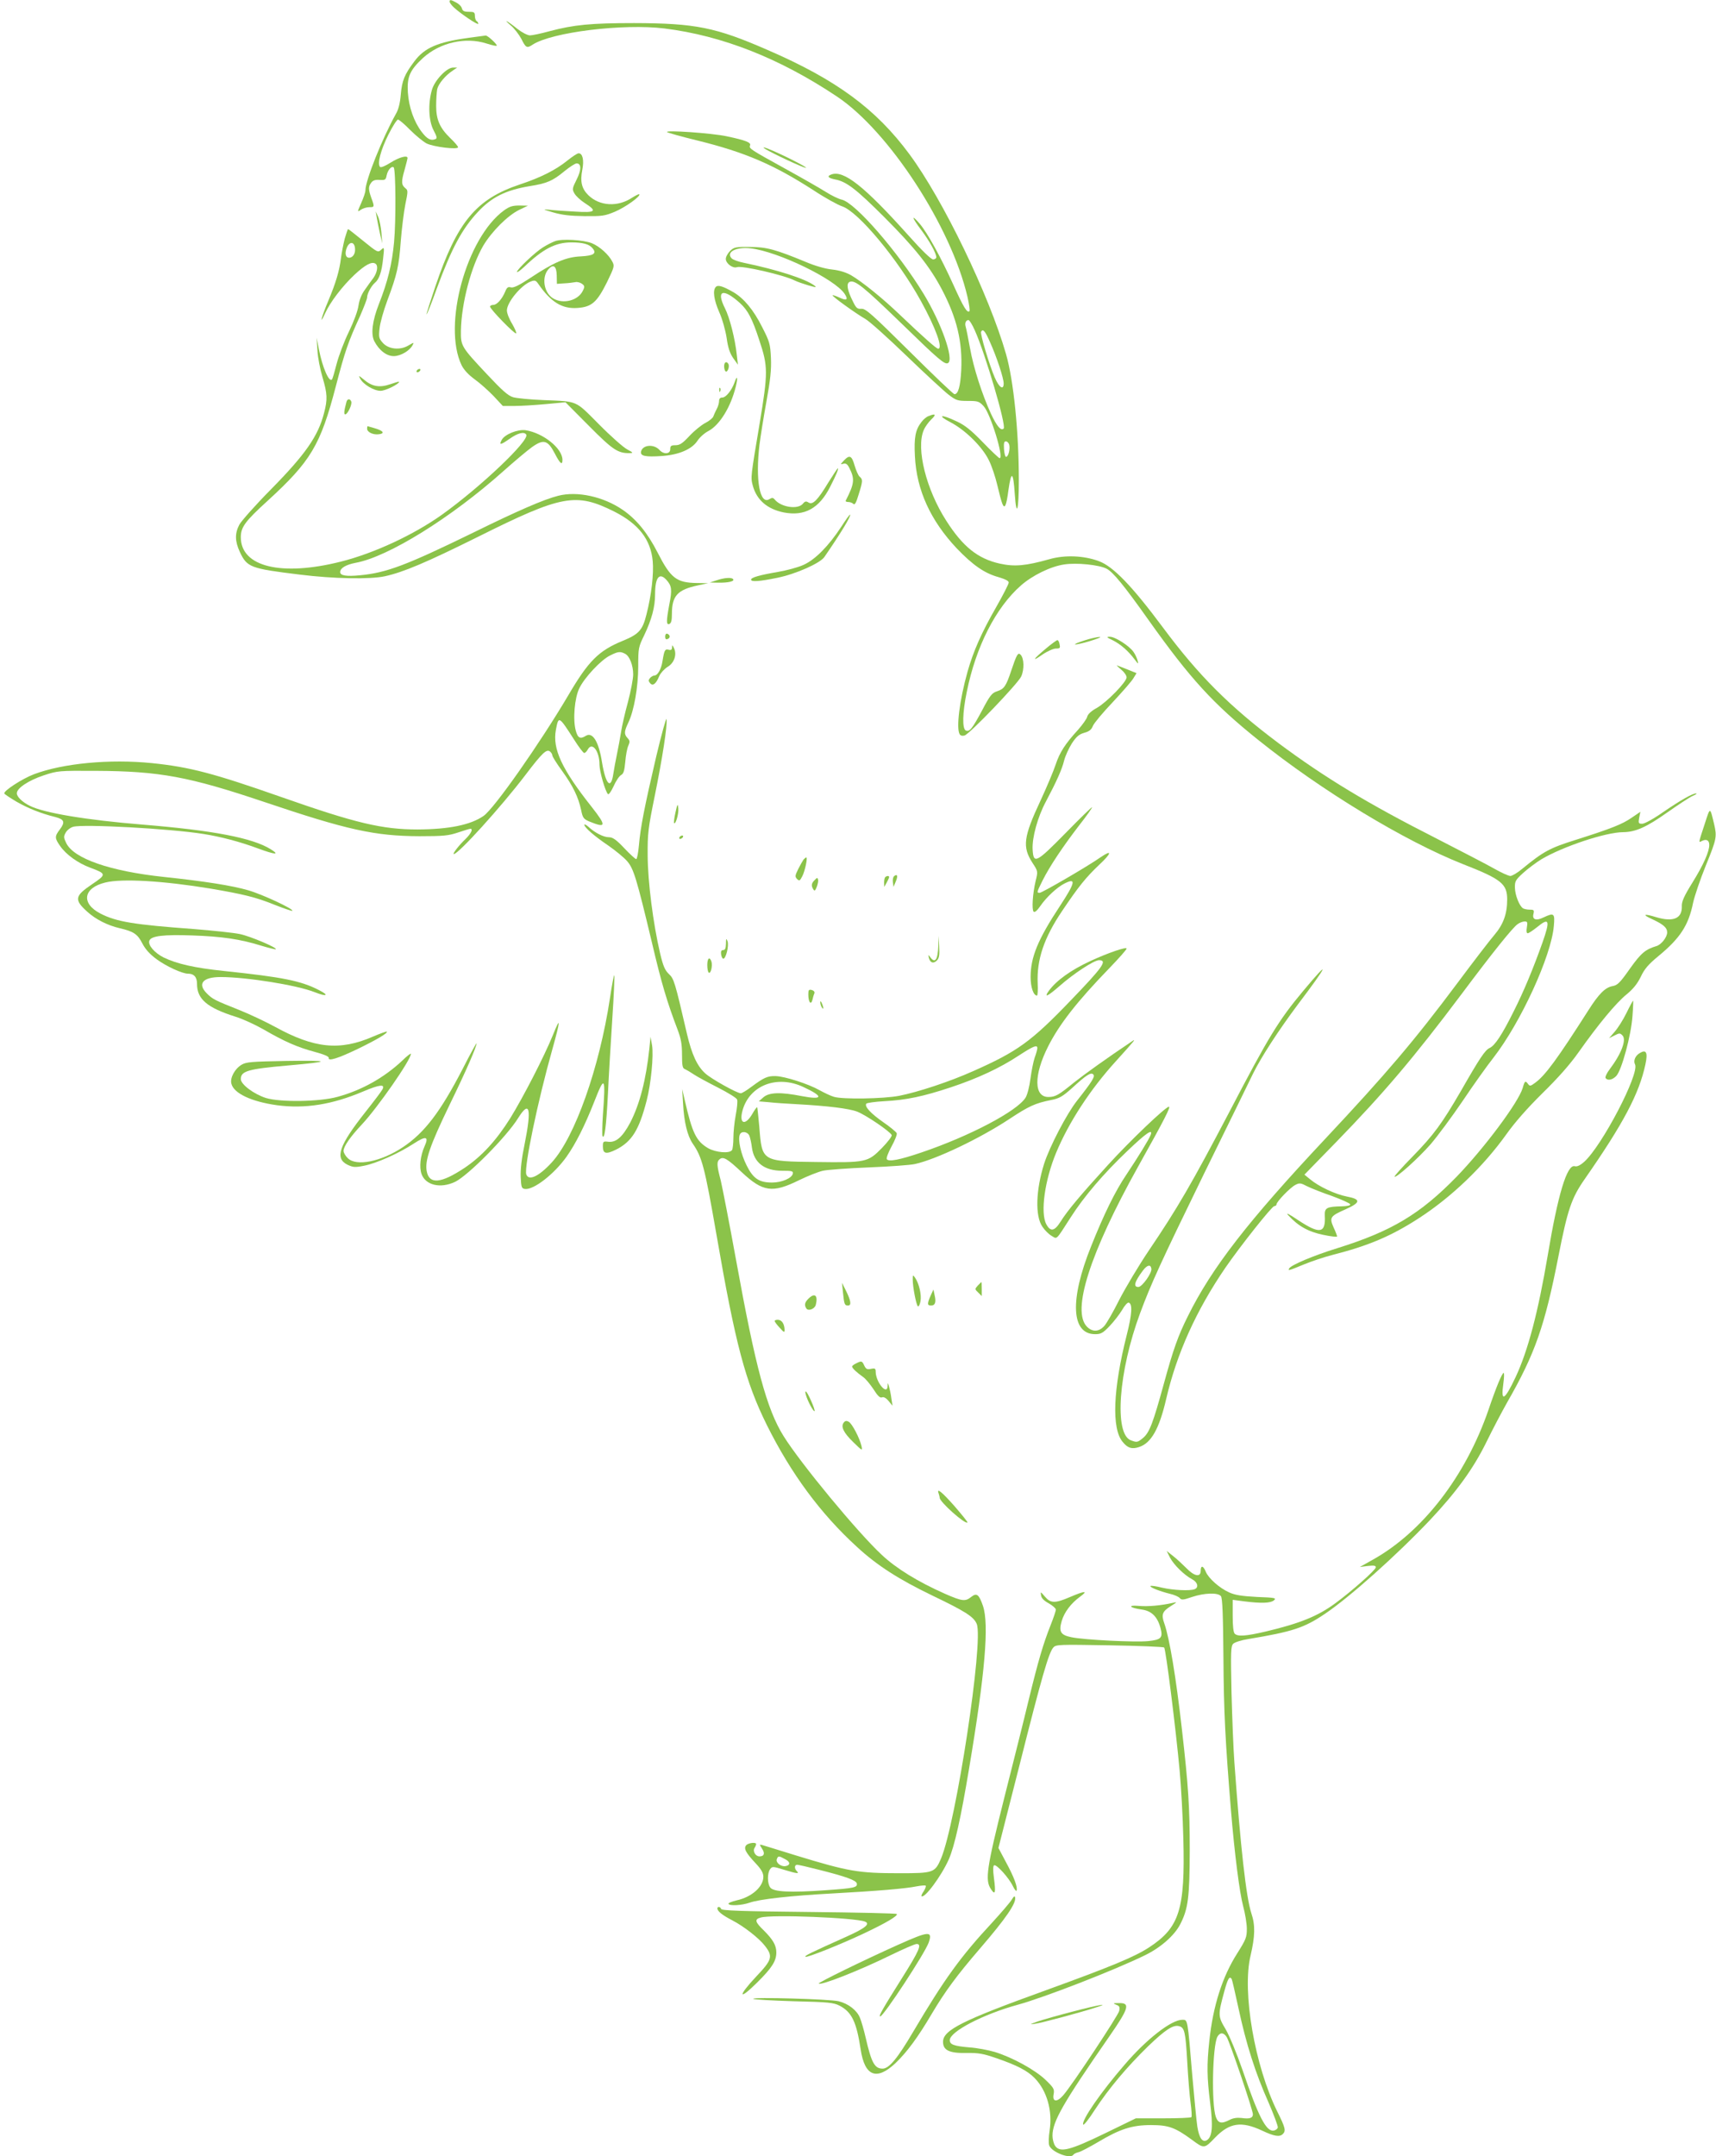 <?xml version="1.0" standalone="no"?>
<!DOCTYPE svg PUBLIC "-//W3C//DTD SVG 20010904//EN"
 "http://www.w3.org/TR/2001/REC-SVG-20010904/DTD/svg10.dtd">
<svg version="1.0" xmlns="http://www.w3.org/2000/svg"
 width="1019pt" height="1280pt" viewBox="0 0 1019 1280"
 preserveAspectRatio="xMidYMid meet">
<g transform="translate(0,1280) scale(0.1,-0.1)"
fill="#8bc34a" stroke="none">
<path d="M2670 12790 c0 -6 11 -21 25 -34 41 -38 145 -108 145 -97 0 5 -4 13
-10 16 -5 3 -10 17 -10 31 0 21 -5 24 -36 24 -28 0 -37 5 -41 20 -3 12 -18 27
-34 35 -33 18 -39 18 -39 5z"/>
<path d="M3033 12649 c21 -17 49 -54 63 -80 26 -53 33 -57 67 -34 114 74 537
126 783 96 344 -43 684 -177 1024 -404 309 -206 678 -773 775 -1189 10 -43 15
-81 12 -85 -14 -13 -35 22 -96 157 -76 167 -154 308 -199 361 -54 63 -48 38 9
-37 50 -67 88 -136 89 -161 0 -7 -9 -13 -19 -13 -12 0 -67 53 -147 143 -264
294 -385 389 -458 361 -27 -10 -18 -21 22 -29 67 -12 125 -56 293 -224 181
-181 271 -294 343 -431 88 -168 122 -309 114 -477 -5 -97 -18 -143 -40 -143
-7 0 -127 115 -268 255 -223 221 -260 254 -285 252 -24 -2 -31 4 -50 43 -34
67 -41 108 -19 117 32 12 83 -30 307 -247 221 -215 258 -247 277 -235 36 22
-40 237 -145 410 -151 248 -407 543 -487 560 -18 4 -60 24 -93 45 -33 21 -143
84 -245 140 -208 115 -213 118 -206 137 7 17 -25 30 -139 54 -89 19 -366 38
-354 25 4 -4 85 -27 180 -50 284 -70 455 -144 689 -295 68 -45 146 -88 171
-96 96 -32 330 -313 467 -561 88 -159 133 -284 103 -284 -11 0 -86 67 -226
200 -103 99 -226 198 -291 236 -30 17 -68 29 -112 34 -41 4 -103 22 -157 45
-179 74 -233 89 -332 89 -83 1 -94 -1 -117 -23 -14 -14 -26 -35 -26 -48 0 -27
42 -58 66 -49 29 11 281 -47 343 -79 14 -7 51 -20 81 -29 46 -13 52 -13 36 -1
-53 40 -221 94 -419 135 -31 6 -64 18 -72 26 -36 37 26 70 112 60 163 -19 502
-183 559 -271 23 -35 11 -42 -32 -21 -20 9 -38 15 -40 13 -5 -5 138 -108 194
-140 24 -13 134 -112 245 -219 111 -107 224 -211 250 -231 44 -34 54 -37 114
-37 60 0 67 -2 94 -31 41 -44 122 -309 95 -309 -4 0 -49 42 -99 94 -71 73
-107 102 -157 125 -92 44 -120 38 -35 -6 89 -47 190 -147 228 -227 16 -32 38
-98 49 -145 11 -47 24 -97 30 -111 14 -35 24 -13 36 79 17 120 29 114 38 -23
10 -144 24 -97 24 84 0 285 -31 592 -76 748 -101 352 -374 917 -574 1187 -198
268 -434 442 -841 618 -309 135 -429 159 -794 160 -257 0 -357 -10 -501 -48
-51 -14 -103 -25 -117 -25 -14 0 -47 17 -74 38 -61 49 -90 64 -40 21z m2756
-1811 c62 -138 188 -565 171 -582 -16 -16 -41 14 -76 89 -53 116 -103 271
-124 389 -11 61 -23 119 -26 128 -6 20 2 38 17 38 6 0 23 -28 38 -62z m90 -69
c40 -89 81 -214 81 -245 0 -43 -27 -25 -53 35 -33 77 -88 261 -81 272 11 19
23 6 53 -62z m114 -609 c6 -25 -4 -69 -18 -72 -5 -2 -11 18 -13 45 -2 36 0 47
11 47 8 0 17 -9 20 -20z"/>
<path d="M2780 12575 c-182 -25 -260 -59 -320 -140 -58 -77 -73 -114 -80 -196
-4 -50 -14 -90 -29 -115 -81 -145 -181 -395 -181 -454 0 -11 -11 -44 -25 -75
-24 -55 -24 -55 -2 -40 12 8 34 15 49 15 32 0 33 1 13 55 -18 51 -18 67 -1 90
10 14 24 19 50 17 33 -2 37 0 42 27 7 33 30 58 42 47 12 -13 14 -316 2 -444
-12 -129 -37 -232 -90 -367 -39 -99 -49 -179 -27 -221 29 -55 74 -89 117 -88
40 1 93 32 110 65 10 18 8 17 -25 -2 -50 -30 -120 -22 -153 17 -22 25 -24 34
-18 85 3 32 24 106 46 165 58 155 69 203 80 354 6 74 18 172 27 217 16 76 16
84 1 95 -25 20 -26 39 -6 108 10 36 18 68 18 72 0 18 -49 5 -100 -27 -33 -21
-58 -31 -63 -26 -18 18 4 101 49 191 25 50 51 90 57 90 7 0 39 -27 72 -61 33
-33 77 -69 97 -80 41 -21 188 -39 188 -23 0 6 -21 30 -46 54 -62 60 -84 109
-84 191 0 37 3 81 6 99 7 32 48 82 94 112 l25 17 -23 0 c-38 1 -110 -74 -127
-132 -24 -81 -20 -185 10 -241 20 -38 22 -48 10 -52 -27 -11 -49 1 -81 43 -46
61 -76 146 -82 234 -6 93 12 133 91 206 100 90 250 125 375 85 34 -11 62 -17
62 -13 0 11 -55 61 -66 60 -5 -1 -52 -7 -104 -14z"/>
<path d="M4565 11904 c84 -45 241 -115 220 -98 -24 20 -210 110 -245 118 -14
4 -2 -6 25 -20z"/>
<path d="M3368 11846 c-68 -55 -157 -100 -281 -141 -260 -87 -372 -222 -502
-606 -30 -89 -54 -164 -52 -165 2 -2 30 67 61 154 88 238 150 354 244 454 82
88 165 129 307 153 102 16 137 31 207 89 31 25 63 46 72 46 29 0 29 -39 0 -96
-26 -52 -27 -58 -13 -82 8 -15 35 -40 61 -57 77 -49 66 -59 -59 -51 -60 3
-128 8 -153 11 -40 4 -36 2 25 -16 51 -15 101 -21 185 -22 105 -1 121 1 181
26 62 26 156 93 145 104 -2 2 -21 -7 -43 -21 -85 -56 -192 -50 -259 15 -40 39
-50 81 -36 152 11 56 2 97 -22 97 -8 0 -38 -20 -68 -44z"/>
<path d="M2993 11551 c-223 -162 -366 -682 -252 -919 14 -28 41 -57 78 -84 31
-22 81 -67 112 -99 l55 -59 68 0 c37 0 121 5 186 11 l118 11 139 -140 c142
-143 172 -163 243 -162 22 1 20 3 -15 22 -22 11 -98 78 -168 149 -145 145
-121 135 -332 144 -77 3 -157 11 -178 17 -30 9 -65 40 -155 136 -153 163 -156
168 -155 258 3 165 61 383 133 506 51 85 145 179 213 212 l52 25 -51 1 c-41 0
-59 -6 -91 -29z"/>
<path d="M2237 11510 c3 -19 12 -62 19 -95 l14 -60 -5 62 c-3 34 -11 77 -19
95 l-15 33 6 -35z"/>
<path d="M2047 11383 c-8 -32 -18 -83 -22 -113 -9 -77 -31 -150 -76 -257 -40
-94 -55 -154 -19 -74 31 68 102 161 174 229 64 60 104 81 125 67 18 -11 12
-50 -11 -84 -13 -17 -36 -49 -52 -72 -19 -26 -32 -59 -37 -92 -4 -31 -28 -96
-58 -158 -28 -57 -60 -143 -72 -189 -12 -47 -24 -89 -28 -93 -17 -18 -56 71
-77 178 l-14 70 5 -75 c2 -41 16 -113 30 -159 29 -99 31 -131 9 -214 -35 -136
-110 -244 -315 -452 -92 -93 -176 -188 -188 -210 -27 -52 -26 -98 3 -161 43
-92 62 -99 356 -135 201 -25 417 -29 505 -10 110 24 247 82 555 235 497 248
580 263 808 149 144 -73 216 -165 228 -294 7 -74 -8 -204 -37 -316 -23 -94
-45 -118 -143 -158 -141 -58 -202 -119 -321 -322 -169 -286 -440 -673 -504
-717 -77 -53 -204 -79 -391 -80 -211 0 -370 38 -811 193 -402 141 -543 178
-768 201 -250 25 -526 -1 -699 -66 -69 -26 -185 -101 -176 -115 3 -5 35 -26
72 -48 66 -38 144 -70 230 -91 54 -14 60 -30 28 -73 -32 -42 -32 -52 1 -99 35
-51 106 -102 179 -129 97 -36 97 -40 11 -98 -104 -70 -108 -92 -28 -164 50
-45 119 -80 191 -97 83 -19 107 -35 135 -90 18 -35 44 -64 86 -95 56 -41 151
-85 185 -85 36 0 54 -20 54 -61 0 -90 60 -141 227 -194 43 -13 119 -48 168
-76 124 -72 202 -106 303 -133 56 -15 86 -28 84 -36 -5 -22 56 -3 176 55 109
53 177 93 169 101 -2 2 -39 -11 -83 -30 -196 -85 -347 -70 -580 58 -55 30
-152 76 -215 101 -143 57 -156 63 -191 98 -57 57 -24 97 82 97 153 0 454 -48
559 -90 71 -28 89 -20 26 12 -109 56 -214 77 -565 114 -174 18 -279 42 -358
80 -54 27 -95 74 -85 100 10 28 84 37 253 31 177 -6 288 -22 415 -62 43 -13
81 -22 83 -20 9 9 -151 77 -213 90 -38 8 -162 21 -275 30 -355 26 -458 43
-552 91 -118 60 -105 153 27 185 99 25 346 10 625 -36 199 -34 269 -51 383
-97 55 -22 101 -37 103 -35 10 10 -178 98 -262 122 -96 28 -262 54 -499 79
-321 34 -538 109 -582 202 -15 31 -16 38 -3 61 8 15 29 31 45 35 58 17 577
-11 775 -43 101 -16 216 -46 323 -86 103 -38 131 -39 74 -4 -108 67 -343 112
-762 146 -331 27 -585 69 -669 112 -44 22 -76 53 -76 74 0 30 69 76 159 106
85 28 90 28 311 27 378 -2 551 -34 1000 -185 492 -166 656 -202 920 -203 144
0 173 3 230 22 36 12 68 22 73 22 18 0 4 -29 -29 -61 -39 -37 -79 -89 -69 -89
27 0 280 279 424 468 102 134 127 158 148 140 7 -6 13 -16 13 -23 0 -6 26 -48
59 -93 64 -89 95 -153 112 -231 9 -46 15 -53 47 -67 102 -42 105 -28 17 84
-179 226 -235 346 -214 459 16 85 17 84 109 -59 27 -43 54 -78 59 -78 6 0 15
9 21 20 26 49 70 -8 70 -90 0 -40 34 -157 50 -174 5 -5 19 15 34 47 13 30 33
60 44 66 15 8 20 25 25 78 3 38 11 81 18 96 10 23 10 30 -4 45 -22 24 -21 39
4 92 34 70 59 212 59 335 0 106 1 114 36 185 44 93 64 167 64 241 0 101 25
133 67 87 32 -35 35 -58 18 -144 -19 -102 -19 -125 0 -118 11 5 15 21 15 60 0
107 33 143 154 169 l61 13 -67 1 c-121 2 -155 28 -233 181 -60 117 -126 198
-208 254 -114 78 -269 112 -382 83 -84 -21 -241 -89 -505 -219 -398 -194 -514
-238 -672 -253 -81 -8 -118 -2 -118 19 0 24 35 44 92 55 193 35 568 268 877
544 64 57 140 121 169 142 70 50 95 43 137 -38 31 -60 45 -71 45 -37 0 68
-113 159 -218 176 -47 7 -125 -24 -143 -58 -17 -32 -6 -30 47 7 49 35 87 44
99 25 21 -34 -271 -311 -500 -475 -167 -119 -402 -229 -601 -279 -353 -89
-594 -31 -594 145 0 59 25 94 158 215 258 236 315 331 406 680 56 214 73 263
145 420 22 51 41 99 41 108 0 23 25 69 46 87 26 21 41 66 49 144 8 69 7 70
-12 52 -19 -17 -22 -15 -106 53 -47 38 -87 70 -90 70 -2 0 -11 -26 -20 -57z
m61 -56 c4 -31 -12 -57 -35 -57 -21 0 -27 27 -13 61 16 37 44 35 48 -4z m1604
-2408 c27 -14 48 -69 48 -123 0 -25 -14 -98 -31 -163 -18 -65 -36 -145 -41
-178 -5 -33 -16 -91 -24 -130 -8 -38 -18 -92 -22 -119 -14 -96 -45 -64 -67 68
-19 123 -56 183 -96 158 -33 -21 -48 -14 -60 31 -18 66 -7 194 21 251 30 63
129 169 183 195 48 24 60 25 89 10z"/>
<path d="M3295 11368 c-16 -6 -48 -22 -70 -36 -45 -27 -155 -131 -155 -146 0
-6 19 8 43 30 112 107 186 145 280 145 68 0 106 -10 126 -35 26 -31 6 -44 -71
-48 -87 -4 -159 -35 -299 -128 -67 -44 -99 -60 -115 -56 -17 5 -24 0 -34 -25
-19 -45 -49 -79 -71 -79 -10 0 -19 -5 -19 -10 0 -15 147 -166 155 -159 3 4 -8
29 -24 57 -17 27 -31 63 -31 79 0 48 84 150 142 172 24 9 30 7 45 -15 75 -108
141 -149 233 -142 84 6 115 34 174 152 44 91 46 97 32 123 -21 41 -75 90 -121
109 -49 20 -180 28 -220 12z m11 -203 l1 -50 44 3 c24 1 53 5 65 7 11 3 29 -2
39 -9 17 -12 18 -18 7 -40 -27 -60 -118 -84 -178 -47 -55 33 -69 127 -27 173
29 33 48 18 49 -37z"/>
<path d="M4251 11097 c-20 -20 -12 -77 20 -150 18 -40 37 -108 44 -153 8 -58
19 -91 39 -120 l28 -39 -7 60 c-10 94 -42 220 -70 275 -54 107 -12 122 89 31
47 -43 73 -92 115 -221 52 -155 52 -192 2 -493 -53 -316 -54 -320 -41 -369 23
-86 86 -140 184 -160 124 -24 211 24 276 153 35 68 52 109 45 109 -2 0 -27
-38 -56 -84 -64 -106 -93 -135 -118 -119 -14 9 -21 8 -34 -8 -30 -35 -129 -20
-166 25 -10 12 -16 13 -32 3 -57 -36 -84 113 -59 323 6 47 24 162 41 255 24
133 30 189 27 260 -4 84 -8 97 -52 183 -51 102 -108 170 -170 207 -63 36 -92
45 -105 32z"/>
<path d="M4300 10626 c0 -14 4 -27 9 -31 12 -7 25 31 16 45 -11 18 -25 10 -25
-14z"/>
<path d="M2475 10600 c-3 -5 -2 -10 4 -10 5 0 13 5 16 10 3 6 2 10 -4 10 -5 0
-13 -4 -16 -10z"/>
<path d="M2139 10552 c18 -34 81 -72 121 -72 29 0 110 40 110 54 0 2 -24 -5
-53 -15 -64 -22 -108 -14 -158 29 -29 24 -31 24 -20 4z"/>
<path d="M4362 10530 c-17 -47 -51 -90 -73 -90 -13 0 -19 -7 -19 -21 0 -11 -6
-33 -14 -47 -8 -15 -17 -35 -20 -44 -3 -9 -24 -27 -48 -39 -23 -12 -65 -46
-94 -77 -41 -44 -57 -55 -83 -55 -26 0 -31 -4 -31 -24 0 -29 -39 -32 -64 -4
-33 36 -98 31 -109 -8 -7 -28 23 -35 124 -28 100 7 178 40 211 91 13 20 42 46
66 58 66 36 131 141 161 262 14 55 9 73 -7 26z"/>
<path d="M4271 10484 c0 -11 3 -14 6 -6 3 7 2 16 -1 19 -3 4 -6 -2 -5 -13z"/>
<path d="M2057 10413 c-14 -52 -16 -73 -7 -73 14 0 42 59 36 76 -7 19 -24 18
-29 -3z"/>
<path d="M5514 10330 c-12 -4 -31 -20 -42 -35 -36 -46 -45 -91 -39 -204 10
-200 92 -380 248 -546 96 -100 165 -148 248 -171 40 -12 61 -22 61 -32 0 -9
-34 -75 -75 -147 -86 -150 -135 -260 -170 -384 -47 -168 -68 -335 -46 -370 5
-8 16 -11 29 -7 31 10 315 306 336 350 19 41 18 108 -4 130 -15 15 -23 0 -55
-95 -31 -93 -42 -109 -85 -123 -29 -9 -42 -25 -87 -111 -60 -112 -75 -130 -97
-122 -23 9 -21 105 5 230 54 268 172 500 321 631 68 60 176 113 256 125 74 12
209 -2 253 -25 38 -19 105 -101 251 -307 246 -346 382 -495 649 -709 375 -301
870 -601 1217 -738 228 -89 262 -117 262 -210 0 -85 -23 -148 -76 -210 -26
-30 -125 -159 -219 -285 -257 -344 -424 -540 -786 -926 -458 -488 -674 -766
-816 -1054 -57 -114 -86 -195 -142 -400 -64 -233 -85 -288 -122 -320 -34 -28
-37 -29 -74 -15 -100 38 -73 409 55 754 66 178 124 304 381 831 138 281 268
546 289 590 49 100 152 258 267 412 183 242 196 277 32 81 -147 -176 -204
-269 -441 -723 -220 -419 -305 -566 -475 -817 -62 -92 -141 -225 -177 -295
-35 -70 -75 -140 -89 -155 -32 -35 -70 -36 -102 -4 -93 93 17 437 303 950 161
288 195 356 183 356 -19 0 -230 -201 -362 -346 -159 -174 -240 -270 -281 -336
-36 -57 -60 -62 -85 -15 -36 68 -9 262 59 425 75 180 202 375 355 543 112 124
121 135 96 118 -148 -99 -282 -195 -345 -245 -92 -75 -110 -85 -150 -86 -89
-3 -91 129 -3 302 66 130 171 265 362 462 57 59 103 111 103 117 0 12 -109
-25 -213 -73 -119 -55 -203 -116 -249 -178 -31 -44 -7 -33 63 28 85 75 206
154 235 154 52 0 24 -40 -166 -237 -237 -247 -318 -305 -582 -422 -141 -63
-327 -124 -438 -146 -95 -18 -335 -22 -388 -6 -18 5 -56 23 -85 39 -65 37
-207 83 -262 84 -48 1 -69 -9 -142 -63 -29 -22 -57 -39 -64 -39 -22 0 -175 85
-211 118 -48 43 -80 113 -108 232 -73 315 -78 330 -108 358 -23 22 -34 46 -52
122 -42 180 -73 425 -74 580 -1 132 3 163 41 350 46 226 77 424 71 461 -1 13
-29 -86 -61 -221 -70 -300 -94 -422 -103 -529 -4 -44 -11 -81 -16 -81 -5 0
-37 29 -71 65 -49 52 -69 65 -92 65 -31 0 -84 27 -122 63 -13 11 -23 16 -23
11 0 -16 59 -67 143 -124 43 -30 93 -71 111 -92 39 -45 56 -102 147 -482 57
-243 90 -354 153 -519 20 -53 26 -86 26 -148 0 -67 3 -81 18 -86 9 -4 33 -18
52 -31 19 -13 84 -48 143 -78 59 -30 111 -62 114 -71 4 -9 0 -50 -8 -92 -8
-42 -14 -103 -14 -136 0 -33 -4 -66 -8 -72 -14 -22 -96 -15 -142 11 -71 42
-94 89 -139 286 l-15 65 5 -85 c6 -112 26 -192 57 -238 56 -81 71 -136 142
-544 112 -648 172 -872 299 -1128 144 -289 319 -526 535 -723 119 -110 249
-193 446 -288 196 -94 247 -126 265 -169 42 -102 -123 -1182 -212 -1393 -36
-84 -45 -87 -245 -87 -246 0 -304 10 -618 106 -99 31 -188 58 -198 61 -18 5
-18 4 -2 -21 19 -28 13 -46 -15 -46 -24 0 -42 31 -29 51 5 7 9 17 9 22 0 13
-47 7 -59 -7 -16 -19 -3 -44 57 -108 33 -35 45 -57 45 -79 0 -59 -68 -120
-158 -140 -30 -7 -52 -16 -49 -21 8 -13 78 -9 125 7 58 21 250 42 494 55 259
14 437 29 498 42 27 5 51 7 54 4 3 -3 -2 -17 -11 -32 -10 -14 -16 -27 -14 -30
17 -17 118 119 162 218 34 77 72 246 121 542 95 565 119 854 82 963 -24 69
-37 79 -70 53 -35 -28 -53 -26 -156 19 -158 70 -289 150 -375 231 -144 134
-482 543 -583 705 -100 160 -166 405 -283 1050 -39 215 -80 424 -90 467 -24
91 -25 112 -6 127 21 17 46 2 130 -77 126 -118 183 -126 341 -48 51 25 115 50
141 56 26 6 149 15 274 20 125 5 248 14 273 20 125 27 386 152 559 266 118 78
155 95 250 114 48 9 68 21 123 70 86 79 113 96 127 82 12 -12 -4 -39 -97 -157
-60 -76 -162 -271 -195 -374 -49 -156 -54 -310 -10 -373 13 -20 37 -44 54 -54
35 -20 23 -32 115 111 78 122 194 258 336 393 111 106 153 135 138 95 -9 -25
-75 -132 -145 -237 -65 -96 -132 -232 -209 -425 -128 -318 -118 -521 24 -521
34 0 46 6 86 48 25 26 58 69 74 95 15 27 33 47 40 44 23 -7 19 -70 -12 -191
-82 -325 -91 -557 -24 -636 30 -37 55 -44 97 -30 72 23 120 108 161 285 63
271 179 527 352 780 89 129 276 365 290 365 7 0 13 5 13 10 0 16 81 100 112
116 25 13 32 12 70 -8 24 -12 90 -38 148 -58 57 -21 106 -43 108 -49 2 -7 -15
-11 -50 -12 -90 -2 -103 -9 -101 -55 6 -106 -30 -112 -157 -28 -58 39 -77 48
-60 30 58 -64 119 -98 206 -116 46 -10 84 -14 84 -10 0 4 -9 29 -21 54 -26 59
-20 67 73 108 89 40 90 59 6 75 -68 13 -168 60 -219 103 l-33 27 192 197 c277
285 457 496 742 876 187 250 303 394 332 414 12 9 31 16 42 16 16 0 18 -5 13
-35 -4 -22 -2 -35 5 -35 6 0 30 16 54 35 74 61 81 44 33 -92 -55 -154 -109
-285 -170 -406 -69 -139 -112 -204 -143 -218 -27 -12 -59 -60 -170 -254 -114
-196 -161 -261 -290 -393 -60 -61 -107 -114 -105 -117 10 -9 139 107 214 192
42 49 128 165 191 258 63 94 145 209 183 257 162 209 343 603 358 781 7 76 1
80 -61 51 -44 -22 -69 -13 -60 21 5 22 3 25 -22 25 -16 0 -34 4 -40 8 -22 14
-47 78 -48 121 -1 40 3 47 50 90 28 25 76 61 107 80 128 76 383 161 486 161
74 1 139 30 263 118 64 45 131 89 149 97 19 8 28 14 21 15 -22 0 -92 -40 -196
-111 -57 -40 -110 -69 -124 -69 -22 0 -24 3 -18 36 l7 35 -50 -34 c-57 -40
-124 -66 -335 -133 -153 -48 -190 -68 -316 -171 -28 -24 -61 -43 -71 -43 -11
0 -55 20 -97 44 -42 24 -197 104 -343 179 -408 207 -662 361 -935 564 -291
218 -475 401 -689 689 -183 246 -295 362 -380 393 -89 33 -202 38 -295 11
-139 -39 -205 -45 -292 -26 -131 29 -220 100 -319 255 -119 185 -180 428 -134
537 8 20 29 49 46 65 31 29 24 36 -17 19z m646 -3752 c0 -7 -7 -33 -16 -57 -8
-24 -19 -80 -25 -125 -6 -46 -18 -94 -29 -112 -50 -80 -331 -228 -617 -325
-132 -45 -197 -57 -207 -40 -4 6 9 40 28 75 20 36 34 71 31 79 -4 8 -40 38
-81 66 -74 52 -111 92 -100 109 3 5 52 12 108 15 131 7 230 28 393 82 160 53
293 115 405 189 86 56 110 66 110 44z m-1389 -231 c121 -56 118 -78 -9 -54
-127 25 -194 23 -229 -7 l-27 -24 59 -5 c33 -4 110 -9 170 -12 179 -10 305
-25 355 -44 52 -20 196 -118 205 -139 3 -7 -23 -41 -58 -77 -84 -85 -93 -87
-391 -83 -323 4 -321 3 -337 208 -6 63 -11 116 -13 117 -2 2 -16 -17 -30 -42
-42 -70 -78 -56 -57 22 41 150 205 214 362 140z m-321 -289 c5 -13 12 -44 15
-70 12 -90 74 -138 180 -138 58 0 66 -2 63 -17 -5 -27 -66 -53 -123 -53 -78 0
-113 24 -152 103 -33 66 -52 150 -40 181 9 24 46 19 57 -6z m2387 -789 c5 -25
-55 -109 -77 -109 -32 0 -23 31 27 98 25 33 46 38 50 11z m-2176 -3505 c33
-16 34 -37 3 -42 -27 -4 -59 21 -51 42 8 20 11 20 48 0z m200 -63 c163 -41
223 -63 227 -82 4 -24 -15 -28 -186 -40 -210 -15 -309 -10 -328 16 -18 24 -18
85 -1 109 13 17 16 17 81 -3 79 -24 95 -26 78 -9 -16 16 -15 38 2 38 8 0 65
-13 127 -29z"/>
<path d="M2180 10255 c0 -20 35 -37 68 -33 39 4 30 20 -20 35 -24 7 -44 13
-45 13 -2 0 -3 -7 -3 -15z"/>
<path d="M5011 10066 c-22 -24 -22 -24 -3 -19 15 4 24 -2 35 -24 34 -66 31
-94 -21 -195 -2 -5 5 -8 15 -8 11 0 24 -5 30 -11 9 -9 17 6 32 56 25 80 25 89
6 105 -8 6 -21 36 -30 66 -17 60 -30 66 -64 30z"/>
<path d="M4995 9672 c-75 -114 -154 -194 -223 -225 -32 -15 -100 -33 -152 -42
-110 -19 -160 -33 -160 -46 0 -14 49 -11 156 11 109 22 253 86 279 123 100
145 160 245 153 252 -2 2 -26 -31 -53 -73z"/>
<path d="M4255 9355 l-40 -13 50 -1 c59 -1 97 8 89 20 -7 13 -52 10 -99 -6z"/>
<path d="M3950 9021 c0 -14 5 -19 15 -14 17 6 15 25 -3 31 -7 2 -12 -5 -12
-17z"/>
<path d="M6442 8999 c-94 -30 -69 -34 29 -5 46 14 73 25 59 25 -14 0 -54 -9
-88 -20z"/>
<path d="M6608 8999 c46 -23 93 -64 130 -114 22 -29 23 -29 17 -5 -4 14 -14
36 -24 50 -25 36 -109 90 -140 90 -23 0 -21 -3 17 -21z"/>
<path d="M6211 8950 c-77 -64 -87 -82 -21 -36 29 20 65 36 80 36 24 0 27 3 22
25 -2 14 -8 25 -13 25 -4 0 -35 -22 -68 -50z"/>
<path d="M3991 8956 c-1 -13 -6 -17 -21 -13 -21 5 -25 -1 -36 -68 -7 -47 -29
-85 -48 -85 -7 0 -19 -7 -26 -15 -10 -12 -10 -18 0 -30 16 -20 36 -5 55 42 8
18 30 42 49 54 40 23 57 74 38 112 -9 19 -11 20 -11 3z"/>
<path d="M6659 8824 c17 -14 31 -34 31 -45 0 -27 -117 -147 -176 -181 -33 -18
-54 -37 -58 -53 -3 -13 -28 -47 -54 -77 -77 -84 -109 -134 -133 -206 -12 -37
-52 -132 -89 -212 -103 -220 -110 -277 -49 -372 33 -50 33 -51 19 -107 -18
-76 -24 -171 -12 -183 6 -6 20 5 40 34 35 51 98 110 141 132 73 38 68 9 -24
-131 -132 -200 -175 -305 -175 -423 0 -61 17 -110 38 -110 4 0 6 33 4 73 -6
140 37 269 145 429 98 146 141 199 221 275 73 68 78 92 9 45 -78 -55 -349
-212 -363 -212 -19 0 -18 2 17 73 42 84 120 201 217 327 45 57 79 106 77 108
-2 2 -73 -67 -157 -153 -175 -178 -191 -186 -196 -98 -4 70 30 194 79 285 64
121 95 190 108 243 7 28 28 73 46 102 27 41 43 54 74 63 29 8 42 18 51 41 7
17 60 80 118 141 57 61 112 124 122 141 l19 31 -57 23 c-31 12 -58 23 -60 23
-2 0 10 -12 27 -26z"/>
<path d="M4011 7977 c-7 -32 -11 -61 -8 -63 9 -10 28 55 25 87 -3 31 -5 29
-17 -24z"/>
<path d="M10125 7915 c-41 -125 -40 -118 -18 -107 26 13 43 4 43 -24 0 -40
-35 -119 -101 -225 -49 -79 -63 -111 -62 -138 3 -73 -50 -96 -151 -66 -74 23
-88 17 -26 -11 67 -31 90 -51 90 -79 0 -28 -34 -72 -63 -81 -66 -20 -91 -40
-158 -134 -59 -84 -74 -99 -104 -104 -43 -8 -81 -46 -142 -142 -185 -290 -257
-388 -316 -431 -28 -21 -33 -22 -43 -8 -16 22 -20 19 -32 -24 -26 -86 -227
-355 -391 -525 -217 -223 -387 -325 -711 -426 -139 -43 -272 -99 -284 -119
-10 -16 -5 -15 87 23 46 19 121 44 168 56 216 55 350 112 514 218 196 127 382
306 519 497 51 72 125 156 215 245 93 91 164 171 216 245 116 164 221 291 284
342 39 32 64 63 84 104 22 47 45 74 107 125 127 105 177 181 204 315 9 41 43
141 76 222 64 157 66 170 49 244 -25 104 -23 104 -54 8z"/>
<path d="M4035 7830 c-3 -5 -2 -10 4 -10 5 0 13 5 16 10 3 6 2 10 -4 10 -5 0
-13 -4 -16 -10z"/>
<path d="M4772 7698 c-5 -7 -20 -33 -32 -57 -19 -39 -20 -45 -7 -59 14 -13 17
-11 31 16 16 30 33 112 24 112 -3 0 -10 -6 -16 -12z"/>
<path d="M5312 7601 c-8 -5 -12 -20 -10 -37 l4 -29 12 29 c15 34 12 49 -6 37z"/>
<path d="M5257 7593 c-4 -3 -7 -18 -7 -32 l1 -26 14 25 c8 14 14 28 15 33 0 9
-14 9 -23 0z"/>
<path d="M4838 7576 c-20 -19 -22 -34 -8 -56 7 -11 11 -8 20 15 6 15 10 35 8
43 -3 13 -6 13 -20 -2z"/>
<path d="M5572 7188 c-3 -86 -19 -110 -48 -70 -12 16 -13 15 -8 -5 8 -30 29
-35 49 -13 12 13 15 33 12 81 l-3 64 -2 -57z"/>
<path d="M4311 7198 c-1 -28 -5 -38 -17 -38 -11 0 -14 -8 -12 -25 2 -14 8 -26
13 -26 16 -1 35 79 25 104 -7 19 -9 16 -9 -15z"/>
<path d="M4200 7071 c0 -22 4 -42 9 -45 12 -8 23 41 16 65 -11 33 -25 21 -25
-20z"/>
<path d="M3622 6874 c-63 -414 -208 -824 -345 -974 -76 -83 -138 -113 -152
-71 -13 44 68 434 155 742 49 175 50 202 3 84 -51 -126 -177 -370 -253 -493
-84 -134 -171 -228 -273 -296 -139 -92 -208 -98 -223 -19 -12 63 19 153 135
393 101 207 161 346 161 367 0 4 -38 -64 -83 -153 -132 -255 -226 -378 -353
-463 -130 -87 -279 -117 -329 -66 -14 13 -25 33 -25 43 0 26 41 85 109 157 92
98 291 383 291 419 0 5 -24 -13 -52 -41 -108 -101 -240 -175 -383 -214 -107
-30 -341 -33 -426 -7 -72 23 -149 81 -149 112 0 48 42 60 280 81 261 23 259
31 -7 27 -211 -4 -241 -6 -269 -23 -40 -24 -69 -78 -60 -112 14 -58 120 -107
271 -128 167 -22 328 4 510 81 99 42 134 46 116 13 -5 -10 -50 -70 -100 -133
-159 -201 -184 -276 -108 -314 34 -16 45 -17 100 -6 72 14 205 73 295 132 72
47 90 42 63 -17 -25 -56 -32 -123 -18 -164 24 -67 112 -88 199 -47 77 37 307
269 375 379 68 109 81 58 38 -156 -17 -81 -25 -149 -23 -194 3 -61 5 -68 25
-71 51 -7 173 87 247 191 54 76 110 187 166 330 61 156 67 147 50 -83 -4 -63
-5 -119 -2 -125 12 -20 22 57 32 250 5 110 17 311 26 447 9 135 14 252 12 258
-2 7 -14 -54 -26 -136z"/>
<path d="M4800 6897 c0 -45 15 -66 24 -34 3 14 8 32 12 40 3 9 -3 16 -15 20
-18 4 -21 1 -21 -26z"/>
<path d="M4871 6850 c0 -8 4 -22 9 -30 12 -18 12 -2 0 25 -6 13 -9 15 -9 5z"/>
<path d="M9658 6786 c-20 -41 -52 -91 -70 -111 l-33 -38 32 16 c29 15 33 15
47 1 26 -25 -5 -108 -75 -201 -17 -22 -28 -46 -25 -52 12 -18 41 -12 64 12 32
34 88 241 96 355 4 50 5 92 4 92 -2 0 -20 -33 -40 -74z"/>
<path d="M3856 6575 c-20 -186 -57 -329 -113 -438 -45 -85 -84 -120 -130 -115
-31 4 -33 2 -33 -28 0 -43 19 -48 79 -18 93 47 136 116 181 291 26 100 42 267
32 328 l-9 50 -7 -70z"/>
<path d="M9738 6549 c-27 -15 -40 -46 -29 -67 29 -54 -198 -488 -303 -580 -24
-21 -42 -29 -55 -25 -46 12 -100 -169 -160 -528 -57 -337 -117 -566 -191 -724
-65 -138 -89 -152 -73 -40 5 36 6 65 2 65 -9 0 -44 -83 -90 -219 -136 -395
-392 -726 -689 -891 l-75 -42 48 6 c36 4 47 2 47 -8 0 -15 -142 -141 -240
-213 -104 -77 -211 -120 -413 -168 -120 -28 -167 -31 -185 -13 -8 8 -12 46
-12 106 l0 95 68 -9 c102 -13 157 -11 177 6 16 14 7 16 -101 20 -91 5 -130 11
-165 27 -58 26 -123 84 -139 123 -15 37 -30 39 -30 5 0 -40 -39 -32 -85 16
-22 22 -57 55 -79 72 l-38 30 20 -40 c23 -43 84 -103 131 -128 33 -17 41 -49
15 -59 -28 -11 -128 -6 -193 9 -35 9 -66 13 -69 10 -7 -7 54 -31 114 -46 27
-6 54 -18 60 -26 10 -12 21 -11 73 7 72 24 153 27 171 5 9 -11 13 -106 15
-367 2 -320 11 -493 45 -908 21 -254 51 -487 72 -565 12 -44 22 -105 22 -135
0 -50 -5 -63 -56 -144 -89 -139 -145 -313 -167 -524 -15 -140 -14 -212 5 -364
18 -139 13 -202 -18 -222 -27 -17 -47 11 -58 80 -5 32 -18 169 -30 304 -28
340 -27 330 -59 330 -65 0 -212 -114 -343 -267 -141 -163 -255 -328 -246 -355
3 -7 34 32 69 87 84 128 190 254 317 378 102 98 149 129 184 119 32 -8 38 -35
48 -209 5 -92 14 -203 20 -246 6 -44 8 -82 5 -85 -4 -4 -79 -7 -168 -7 l-162
0 -183 -89 c-208 -101 -267 -116 -296 -75 -9 13 -16 40 -16 61 0 84 61 191
338 590 117 169 125 199 55 197 -34 0 -36 -1 -14 -10 19 -7 22 -14 17 -37 -7
-28 -278 -438 -332 -500 -38 -44 -67 -40 -57 8 5 28 0 37 -48 83 -61 59 -197
134 -302 166 -37 11 -105 24 -150 27 -93 8 -117 17 -117 43 0 51 199 154 403
210 157 43 572 204 756 294 93 45 176 118 210 185 47 92 55 159 56 437 0 259
-8 381 -46 715 -36 318 -74 544 -105 633 -19 53 -12 71 39 103 38 24 39 25 12
19 -70 -16 -149 -23 -203 -18 -70 6 -54 -12 20 -22 56 -8 91 -42 109 -108 16
-59 5 -71 -72 -79 -76 -8 -382 7 -457 23 -64 13 -76 33 -57 97 16 53 55 104
108 143 51 37 31 37 -58 -1 -90 -39 -116 -38 -150 2 -26 30 -27 31 -23 8 2
-17 17 -32 46 -48 23 -13 42 -30 42 -37 0 -8 -14 -49 -31 -92 -44 -111 -73
-209 -130 -443 -27 -113 -93 -376 -146 -585 -104 -415 -115 -486 -78 -540 25
-38 29 -21 17 69 -6 44 -5 69 1 73 14 8 89 -75 112 -124 10 -21 20 -32 22 -26
7 20 -16 82 -64 170 l-44 83 126 495 c132 524 173 665 200 695 16 18 35 18
333 13 175 -3 321 -9 325 -13 10 -8 70 -489 92 -730 9 -96 19 -278 22 -405 11
-421 -23 -527 -203 -645 -87 -57 -228 -115 -614 -255 -496 -179 -610 -236
-610 -306 0 -50 38 -68 138 -66 74 1 101 -4 179 -31 122 -42 184 -74 227 -118
73 -75 107 -194 89 -311 -6 -38 -7 -78 -2 -90 15 -39 126 -82 143 -54 3 5 17
12 31 15 13 3 66 31 117 61 129 77 201 100 313 100 104 0 143 -14 244 -88 71
-53 73 -53 136 13 86 89 156 100 280 42 72 -34 104 -39 123 -20 19 19 15 37
-33 133 -134 272 -210 711 -159 925 27 116 29 181 5 252 -31 95 -64 387 -101
898 -6 80 -13 267 -17 415 -5 242 -4 272 10 287 9 9 49 22 89 28 263 44 332
66 456 150 146 98 425 347 625 558 156 166 256 303 334 462 36 74 92 180 123
235 166 290 223 452 305 870 54 275 77 343 155 455 230 330 324 508 361 682
15 70 5 90 -33 67z m-2424 -5497 c3 -5 21 -84 41 -176 45 -210 100 -383 177
-555 32 -74 57 -141 56 -150 -2 -9 -13 -17 -25 -19 -44 -6 -90 82 -184 358
-34 98 -78 205 -101 244 -46 77 -46 84 -8 224 21 77 31 94 44 74z m-30 -344
c18 -27 156 -434 156 -459 0 -22 -19 -29 -67 -22 -26 3 -50 0 -71 -11 -48 -25
-68 -21 -82 17 -27 76 -20 420 9 476 15 27 37 27 55 -1z"/>
<path d="M5420 5204 c0 -43 20 -147 30 -158 5 -5 12 8 16 29 7 39 -8 105 -32
140 -13 18 -14 18 -14 -11z"/>
<path d="M5806 5168 c-18 -20 -18 -21 3 -41 l21 -21 0 42 c0 23 -1 42 -2 41
-2 0 -11 -10 -22 -21z"/>
<path d="M5006 5125 c7 -69 10 -75 30 -75 21 0 17 28 -11 85 l-25 50 6 -60z"/>
<path d="M5526 5108 c-21 -48 -20 -58 3 -58 24 0 31 19 21 61 l-7 34 -17 -37z"/>
<path d="M4800 5090 c-21 -21 -25 -37 -12 -57 11 -18 49 -4 56 20 15 58 -6 75
-44 37z"/>
<path d="M4600 4958 c0 -4 13 -22 30 -40 25 -28 29 -30 29 -13 -1 35 -15 58
-37 60 -12 1 -22 -2 -22 -7z"/>
<path d="M5083 4706 c-13 -6 -23 -14 -23 -18 0 -10 28 -36 65 -62 15 -10 42
-43 62 -73 25 -40 39 -53 51 -48 10 4 24 -4 39 -22 l23 -28 -7 45 c-3 25 -10
56 -14 70 -7 24 -7 24 -8 3 -2 -60 -70 21 -71 84 0 19 -4 22 -28 17 -23 -5
-30 -1 -40 20 -13 28 -16 29 -49 12z"/>
<path d="M4786 4518 c11 -38 45 -100 51 -95 6 7 -43 117 -52 117 -4 0 -3 -10
1 -22z"/>
<path d="M5011 4356 c-20 -24 -2 -61 56 -117 53 -52 55 -53 49 -24 -11 48 -56
134 -76 145 -13 7 -21 6 -29 -4z"/>
<path d="M5574 3934 c3 -9 6 -20 6 -25 0 -25 152 -160 165 -147 3 2 -32 45
-76 96 -76 86 -109 113 -95 76z"/>
<path d="M6008 1523 c-9 -15 -62 -77 -118 -138 -185 -199 -282 -333 -466 -644
-96 -163 -145 -221 -183 -221 -47 0 -66 34 -100 182 -11 48 -27 103 -35 121
-18 44 -69 83 -126 97 -53 13 -519 26 -507 14 4 -4 112 -10 240 -14 208 -5
236 -8 272 -26 73 -38 101 -96 126 -261 24 -158 94 -186 206 -81 69 66 134
154 217 295 78 131 145 223 288 389 153 178 213 266 206 300 -2 11 -8 7 -20
-13z"/>
<path d="M4260 1471 c0 -17 31 -41 89 -71 68 -35 160 -107 194 -152 48 -62 42
-82 -53 -182 -110 -117 -106 -146 5 -36 90 89 115 129 115 180 0 42 -20 76
-74 130 -53 51 -57 67 -18 77 65 19 558 -1 618 -24 34 -13 3 -39 -106 -88
-225 -101 -253 -115 -247 -121 7 -7 204 71 350 140 127 60 202 104 192 114 -4
4 -239 9 -522 12 -401 4 -517 8 -521 18 -4 14 -22 16 -22 3z"/>
<path d="M5335 1256 c-214 -96 -479 -226 -473 -231 12 -13 245 79 428 169 74
36 143 66 153 66 33 0 17 -38 -89 -206 -117 -186 -138 -224 -127 -224 20 1
265 374 288 439 24 70 1 68 -180 -13z"/>
<path d="M6375 860 c-82 -21 -177 -48 -210 -59 -51 -18 -54 -20 -20 -15 39 5
274 68 365 98 87 27 14 15 -135 -24z"/>
</g>
</svg>
